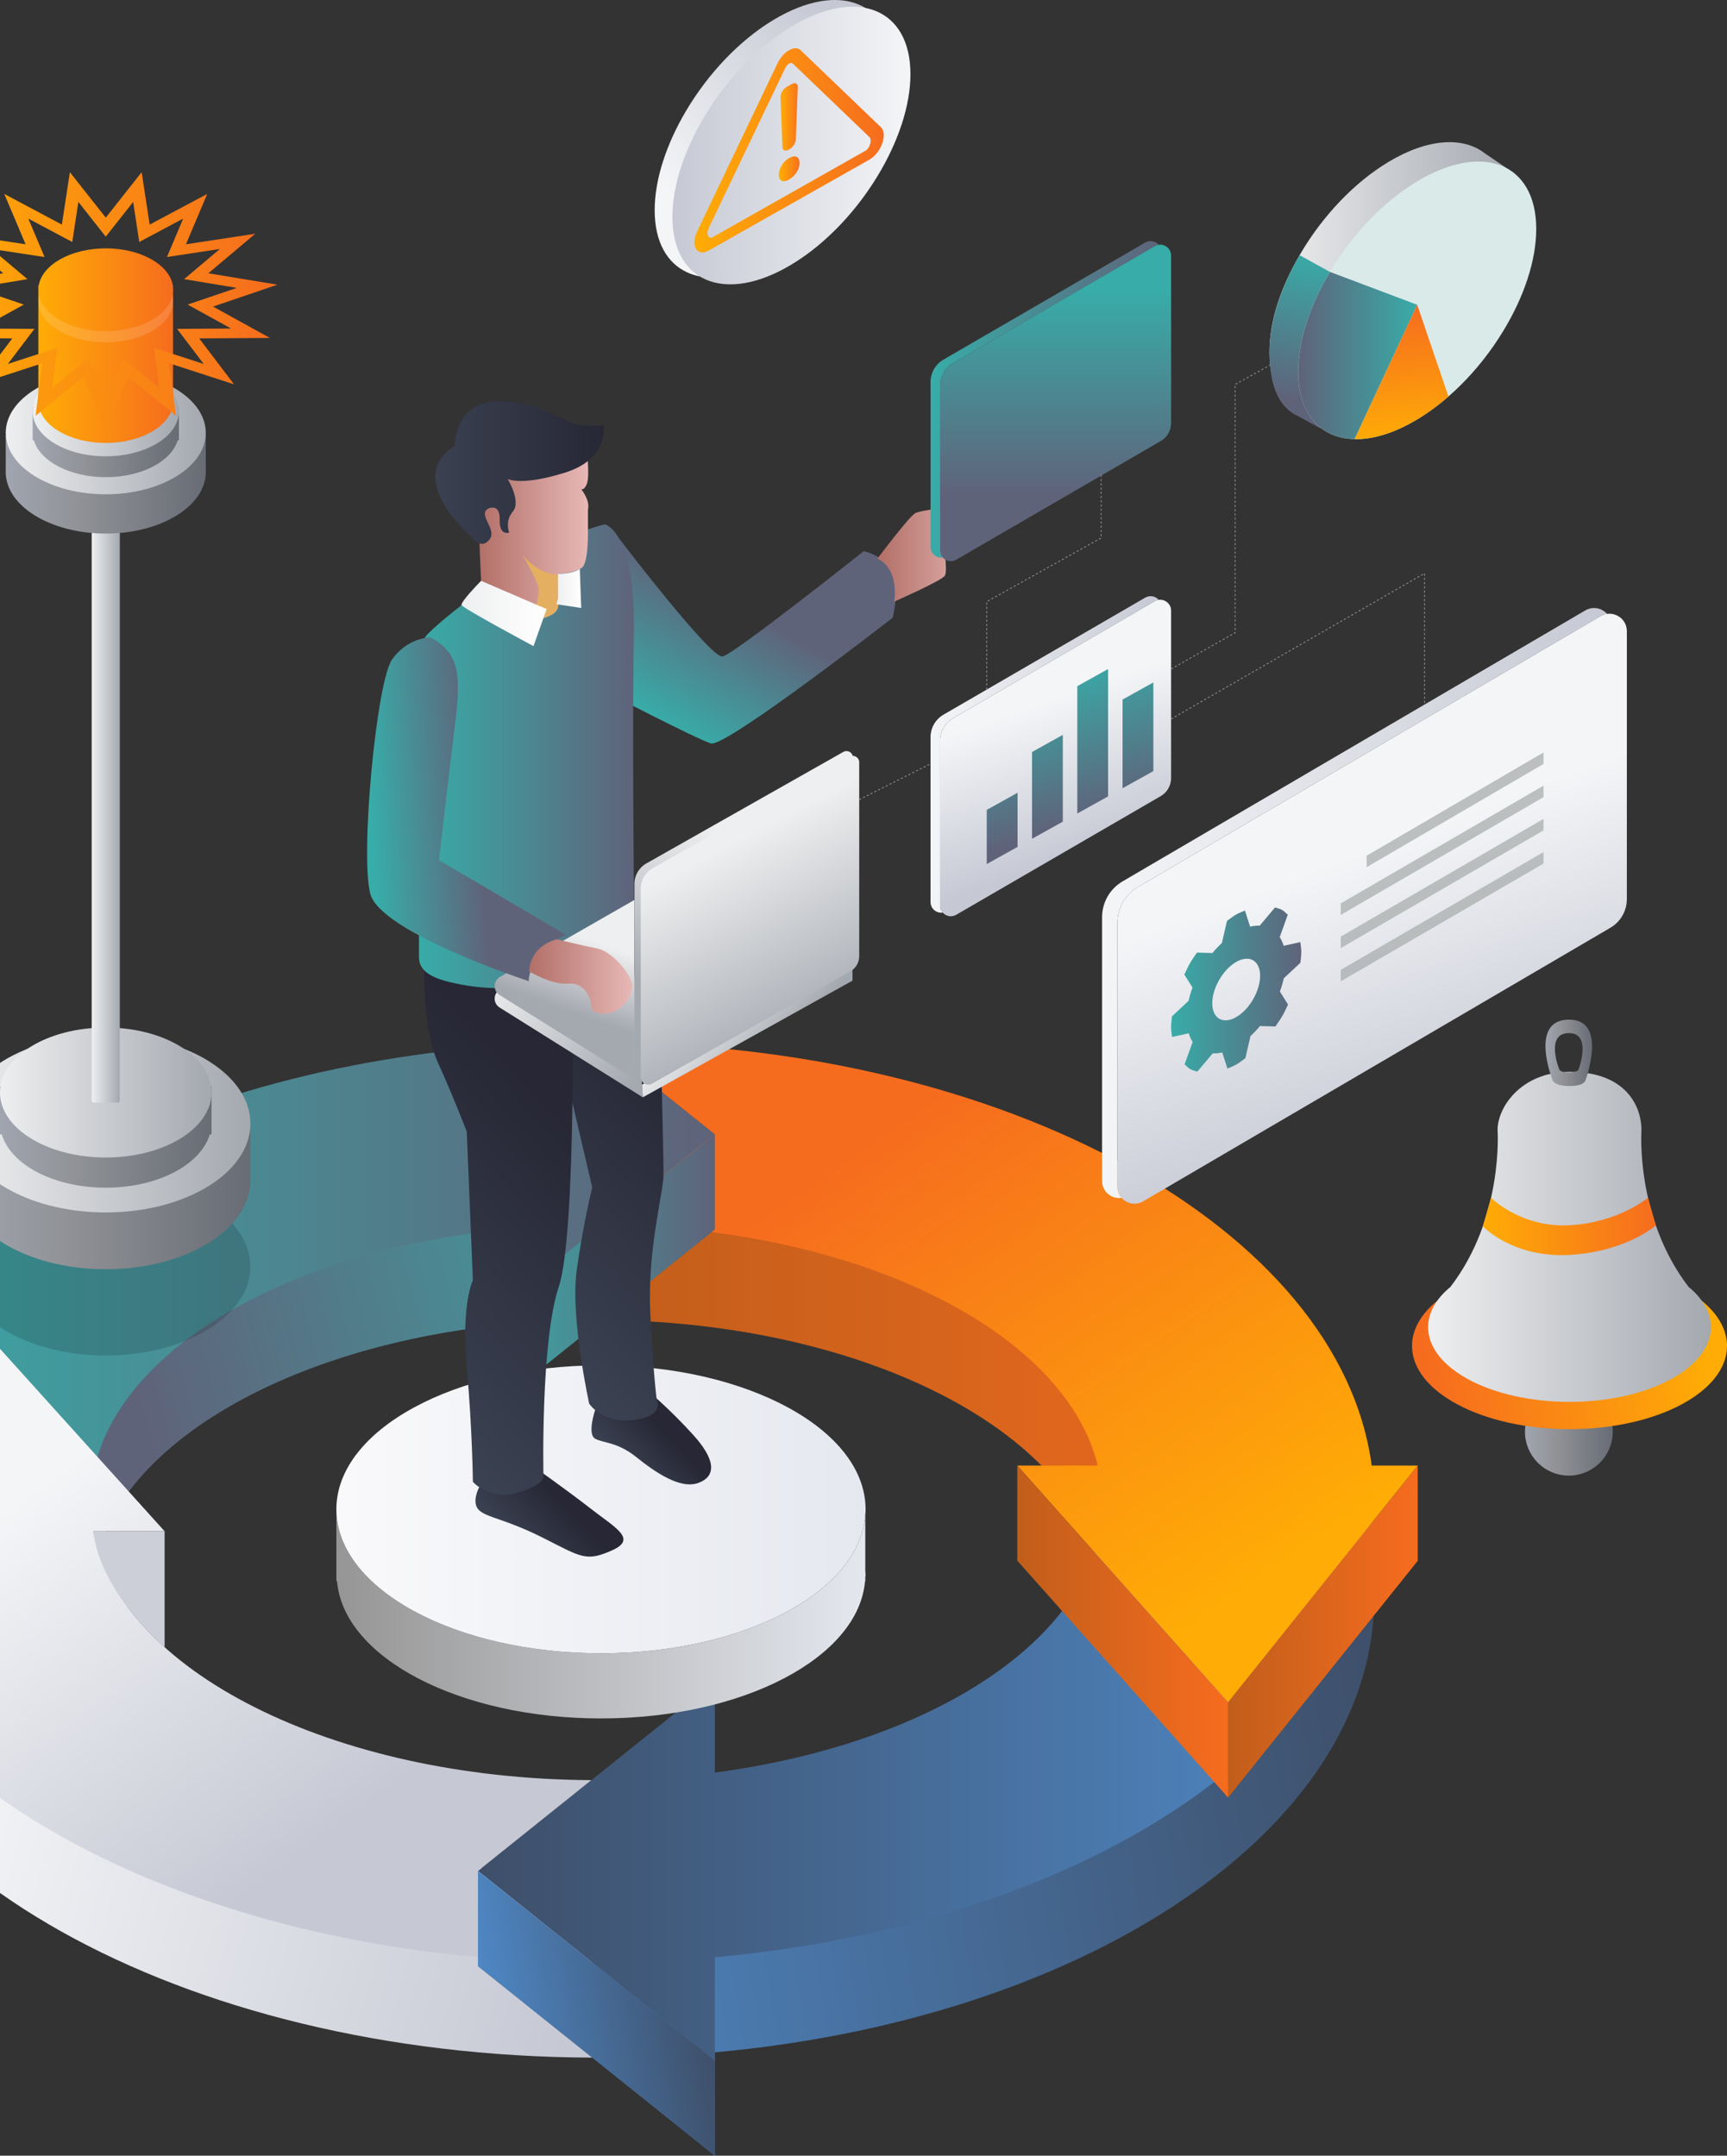 <?xml version="1.0" encoding="UTF-8"?>
<svg id="Layer_4" xmlns="http://www.w3.org/2000/svg" xmlns:xlink="http://www.w3.org/1999/xlink" viewBox="0 0 1628.76 2033.05">
  <rect x="0" y="0" width="1628.76" height="2033.05" fill="#333333" stroke="none"/>
  <defs>
    <style>
      .cls-1 {
        fill: url(#linear-gradient-61);
      }

      .cls-2 {
        fill: url(#linear-gradient-15);
      }

      .cls-3 {
        fill: url(#linear-gradient-13);
      }

      .cls-4 {
        fill: url(#linear-gradient-28);
      }

      .cls-5 {
        fill: url(#linear-gradient-65);
      }

      .cls-6 {
        opacity: .75;
      }

      .cls-7 {
        fill: url(#linear-gradient-53);
      }

      .cls-8 {
        fill: #aaadad;
      }

      .cls-9 {
        fill: url(#linear-gradient-42);
      }

      .cls-10 {
        fill: url(#linear-gradient-46);
      }

      .cls-11 {
        fill: url(#linear-gradient-60);
      }

      .cls-12 {
        fill: url(#linear-gradient-2);
      }

      .cls-13 {
        fill: url(#linear-gradient-64);
      }

      .cls-14 {
        fill: url(#linear-gradient-56);
      }

      .cls-15 {
        fill: url(#linear-gradient-43);
      }

      .cls-16 {
        fill: url(#linear-gradient-25);
      }

      .cls-17 {
        fill: url(#linear-gradient-10);
      }

      .cls-18 {
        fill: url(#linear-gradient-12);
      }

      .cls-19 {
        fill: url(#linear-gradient-40);
      }

      .cls-20 {
        fill: url(#linear-gradient-27);
      }

      .cls-21 {
        fill: url(#linear-gradient-37);
      }

      .cls-22 {
        fill: url(#linear-gradient-55);
      }

      .cls-23 {
        fill: url(#linear-gradient-39);
      }

      .cls-24 {
        fill: url(#linear-gradient-52);
      }

      .cls-25 {
        fill: #01050c;
        opacity: .15;
      }

      .cls-26 {
        fill: url(#linear-gradient-58);
      }

      .cls-27 {
        fill: url(#linear-gradient-47);
      }

      .cls-28 {
        fill: url(#linear-gradient-26);
      }

      .cls-29 {
        fill: url(#linear-gradient-4);
      }

      .cls-30 {
        fill: url(#linear-gradient-35);
      }

      .cls-31 {
        fill: url(#linear-gradient-30);
      }

      .cls-32 {
        fill: #fff;
        opacity: .14;
      }

      .cls-33 {
        fill: url(#linear-gradient-44);
      }

      .cls-34 {
        fill: url(#linear-gradient-49);
      }

      .cls-35 {
        fill: url(#linear-gradient-3);
      }

      .cls-36 {
        fill: url(#linear-gradient-34);
      }

      .cls-37 {
        fill: url(#linear-gradient-5);
      }

      .cls-38 {
        fill: url(#linear-gradient-38);
      }

      .cls-39 {
        fill: url(#linear-gradient-22);
      }

      .cls-40 {
        fill: url(#linear-gradient-24);
      }

      .cls-41 {
        fill: url(#linear-gradient-54);
      }

      .cls-42 {
        fill: url(#linear-gradient-33);
      }

      .cls-43 {
        fill: url(#linear-gradient-51);
      }

      .cls-44 {
        fill: url(#linear-gradient-8);
      }

      .cls-45 {
        fill: url(#linear-gradient-66);
      }

      .cls-46 {
        fill: #e5af61;
      }

      .cls-47 {
        fill: url(#linear-gradient-57);
      }

      .cls-48 {
        fill: url(#linear-gradient-14);
      }

      .cls-49 {
        fill: url(#linear-gradient-62);
      }

      .cls-50 {
        fill: url(#linear-gradient-29);
      }

      .cls-51 {
        fill: url(#linear-gradient-20);
      }

      .cls-52 {
        fill: url(#linear-gradient-67);
      }

      .cls-53 {
        fill: url(#linear-gradient-17);
      }

      .cls-54 {
        fill: url(#linear-gradient-50);
      }

      .cls-55 {
        fill: url(#linear-gradient-7);
      }

      .cls-56 {
        fill: url(#linear-gradient-9);
      }

      .cls-57 {
        fill: url(#linear-gradient-59);
      }

      .cls-58 {
        fill: url(#linear-gradient-11);
      }

      .cls-59 {
        fill: url(#linear-gradient-19);
      }

      .cls-60 {
        fill: #daeae9;
      }

      .cls-61 {
        fill: url(#linear-gradient-6);
      }

      .cls-62 {
        fill: #ccced8;
      }

      .cls-63 {
        fill: url(#linear-gradient-36);
      }

      .cls-64 {
        fill: url(#linear-gradient-21);
      }

      .cls-65 {
        fill: url(#linear-gradient-45);
      }

      .cls-66 {
        fill: url(#linear-gradient-48);
      }

      .cls-67 {
        fill: none;
        stroke: #97979b;
        stroke-dasharray: 2 2;
        stroke-miterlimit: 10;
        stroke-width: .75px;
      }

      .cls-68 {
        fill: url(#linear-gradient-32);
      }

      .cls-69 {
        fill: url(#linear-gradient-41);
      }

      .cls-70 {
        fill: url(#linear-gradient-16);
      }

      .cls-71 {
        fill: url(#linear-gradient);
      }

      .cls-72 {
        fill: url(#linear-gradient-23);
      }

      .cls-73 {
        fill: url(#linear-gradient-31);
      }

      .cls-74 {
        fill: url(#linear-gradient-63);
      }

      .cls-75 {
        fill: url(#linear-gradient-18);
      }
    </style>
    <linearGradient id="linear-gradient" x1="585.24" y1="1743.02" x2="-17.21" y2="1570.89" gradientUnits="userSpaceOnUse">
      <stop offset="0" stop-color="#c6c9d4"/>
      <stop offset="1" stop-color="#f4f5f7"/>
    </linearGradient>
    <linearGradient id="linear-gradient-2" x1="1330.15" y1="1707.68" x2="410.67" y2="1861.87" gradientUnits="userSpaceOnUse">
      <stop offset="0" stop-color="#3e4f69"/>
      <stop offset="1" stop-color="#4f8ac9"/>
    </linearGradient>
    <linearGradient id="linear-gradient-3" x1="718.43" y1="1112.15" x2="115.91" y2="1269.68" gradientUnits="userSpaceOnUse">
      <stop offset="0" stop-color="#38aca8"/>
      <stop offset="1" stop-color="#5f637a"/>
    </linearGradient>
    <linearGradient id="linear-gradient-4" x1="565.98" y1="1384.07" x2="1337.07" y2="1384.07" gradientUnits="userSpaceOnUse">
      <stop offset="0" stop-color="#c15e1b"/>
      <stop offset="1" stop-color="#f66c1e"/>
    </linearGradient>
    <linearGradient id="linear-gradient-5" x1="450.79" y1="1688.76" x2="1295.47" y2="1688.76" xlink:href="#linear-gradient-2"/>
    <linearGradient id="linear-gradient-6" x1="-167.11" y1="1139.84" x2="674.19" y2="1139.84" xlink:href="#linear-gradient-3"/>
    <linearGradient id="linear-gradient-7" x1="1132.39" y1="1529.78" x2="819.84" y2="1076.58" gradientUnits="userSpaceOnUse">
      <stop offset="0" stop-color="#ffac06"/>
      <stop offset="1" stop-color="#f66c1e"/>
    </linearGradient>
    <linearGradient id="linear-gradient-8" x1="296.73" y1="1738.16" x2="44.46" y2="1396.58" xlink:href="#linear-gradient"/>
    <linearGradient id="linear-gradient-9" x1="450.79" y1="1204.14" x2="674.19" y2="1204.14" xlink:href="#linear-gradient-3"/>
    <linearGradient id="linear-gradient-10" x1="959.43" y1="1538.72" x2="1158.15" y2="1538.72" xlink:href="#linear-gradient-4"/>
    <linearGradient id="linear-gradient-11" x1="1158.15" y1="1538.72" y2="1538.72" xlink:href="#linear-gradient-4"/>
    <linearGradient id="linear-gradient-12" x1="664.73" y1="1881.63" x2="451.79" y2="1917.34" xlink:href="#linear-gradient-2"/>
    <linearGradient id="linear-gradient-13" x1="1027.99" y1="1449.13" x2="1317.14" y2="1449.13" gradientTransform="translate(-1457.18 -979.31) scale(1.73)" gradientUnits="userSpaceOnUse">
      <stop offset="0" stop-color="#969696"/>
      <stop offset="1" stop-color="#e5e8ef"/>
    </linearGradient>
    <linearGradient id="linear-gradient-14" x1="1027.99" y1="1392.01" x2="1317.14" y2="1392.01" gradientTransform="translate(-1457.18 -979.31) scale(1.73)" gradientUnits="userSpaceOnUse">
      <stop offset="0" stop-color="#f9f9fb"/>
      <stop offset="1" stop-color="#e5e8ef"/>
    </linearGradient>
    <linearGradient id="linear-gradient-15" x1="589.31" y1="1384.95" x2="626.8" y2="1349.73" gradientUnits="userSpaceOnUse">
      <stop offset="0" stop-color="#3a4151"/>
      <stop offset="1" stop-color="#272735"/>
    </linearGradient>
    <linearGradient id="linear-gradient-16" x1="487.13" y1="1459.46" x2="531.34" y2="1417.93" xlink:href="#linear-gradient-15"/>
    <linearGradient id="linear-gradient-17" x1="467.29" y1="1219.09" x2="666.18" y2="1032.25" xlink:href="#linear-gradient-15"/>
    <linearGradient id="linear-gradient-18" x1="335.4" y1="1268.03" x2="548.1" y2="1068.22" xlink:href="#linear-gradient-15"/>
    <linearGradient id="linear-gradient-19" x1="630.32" y1="685.39" x2="697.57" y2="570.79" xlink:href="#linear-gradient-3"/>
    <linearGradient id="linear-gradient-20" x1="395.14" y1="713.21" x2="597.91" y2="713.21" xlink:href="#linear-gradient-3"/>
    <linearGradient id="linear-gradient-21" x1="451.41" y1="506.53" x2="554.86" y2="506.53" gradientUnits="userSpaceOnUse">
      <stop offset="0" stop-color="#b26f67"/>
      <stop offset="1" stop-color="#e7b8b6"/>
    </linearGradient>
    <linearGradient id="linear-gradient-22" x1="410.5" y1="445.62" x2="569.42" y2="445.62" xlink:href="#linear-gradient-15"/>
    <linearGradient id="linear-gradient-23" x1="435.31" y1="578.6" x2="515.53" y2="578.6" gradientUnits="userSpaceOnUse">
      <stop offset="0" stop-color="#eeeff0"/>
      <stop offset="1" stop-color="#fff"/>
    </linearGradient>
    <linearGradient id="linear-gradient-24" x1="524.83" y1="555.02" x2="548.16" y2="555.02" xlink:href="#linear-gradient-23"/>
    <linearGradient id="linear-gradient-25" x1="827.51" y1="521.4" x2="927.72" y2="521.4" xlink:href="#linear-gradient-21"/>
    <linearGradient id="linear-gradient-26" x1="499.22" y1="877.39" x2="627.21" y2="989.66" gradientUnits="userSpaceOnUse">
      <stop offset="0" stop-color="#eeeff0"/>
      <stop offset="1" stop-color="#a4a8af"/>
    </linearGradient>
    <linearGradient id="linear-gradient-27" x1="562.43" y1="888.27" x2="538.8" y2="955.07" xlink:href="#linear-gradient-26"/>
    <linearGradient id="linear-gradient-28" x1="668.47" y1="939.44" x2="732.53" y2="995.64" xlink:href="#linear-gradient-26"/>
    <linearGradient id="linear-gradient-29" x1="724.65" y1="799.15" x2="671.66" y2="948.93" xlink:href="#linear-gradient-26"/>
    <linearGradient id="linear-gradient-30" x1="673.57" y1="803.42" x2="766.93" y2="980.81" xlink:href="#linear-gradient-26"/>
    <linearGradient id="linear-gradient-31" x1="350.78" y1="769.95" x2="451.17" y2="763.32" xlink:href="#linear-gradient-3"/>
    <linearGradient id="linear-gradient-32" x1="498.94" y1="920.96" x2="596.31" y2="920.96" xlink:href="#linear-gradient-21"/>
    <linearGradient id="linear-gradient-33" x1="2967.57" y1="711.53" x2="3182.76" y2="711.53" gradientTransform="translate(4060.38) rotate(-180) scale(1 -1)" xlink:href="#linear-gradient"/>
    <linearGradient id="linear-gradient-34" x1="3033.47" y1="802.27" x2="3082.83" y2="664.77" gradientTransform="translate(4060.38) rotate(-180) scale(1 -1)" xlink:href="#linear-gradient"/>
    <linearGradient id="linear-gradient-35" x1="877.62" y1="376.66" x2="1092.81" y2="376.66" xlink:href="#linear-gradient-3"/>
    <linearGradient id="linear-gradient-36" x1="995.57" y1="273.91" x2="995.57" y2="467.29" xlink:href="#linear-gradient-3"/>
    <linearGradient id="linear-gradient-37" x1="905.16" y1="662.53" x2="950.36" y2="796.76" xlink:href="#linear-gradient-3"/>
    <linearGradient id="linear-gradient-38" x1="955.37" y1="645.63" x2="1000.57" y2="779.85" xlink:href="#linear-gradient-3"/>
    <linearGradient id="linear-gradient-39" x1="1006.7" y1="628.34" x2="1051.9" y2="762.56" xlink:href="#linear-gradient-3"/>
    <linearGradient id="linear-gradient-40" x1="1046.74" y1="614.86" x2="1091.94" y2="749.08" xlink:href="#linear-gradient-3"/>
    <linearGradient id="linear-gradient-41" x1="2487.2" y1="851.69" x2="2963.45" y2="851.69" gradientTransform="translate(4002.84) rotate(-180) scale(1 -1)" xlink:href="#linear-gradient"/>
    <linearGradient id="linear-gradient-42" x1="2633.25" y1="1056.92" x2="2727.7" y2="807.07" gradientTransform="translate(4002.84) rotate(-180) scale(1 -1)" xlink:href="#linear-gradient"/>
    <linearGradient id="linear-gradient-43" x1="1197.26" y1="264.96" x2="1428.38" y2="264.96" xlink:href="#linear-gradient-26"/>
    <linearGradient id="linear-gradient-44" x1="1255.68" y1="242.71" x2="1225.05" y2="377.69" xlink:href="#linear-gradient-3"/>
    <linearGradient id="linear-gradient-45" x1="2818.29" y1="335.28" x2="2930.57" y2="335.28" gradientTransform="translate(4154.91) rotate(-180) scale(1 -1)" xlink:href="#linear-gradient-3"/>
    <linearGradient id="linear-gradient-46" x1="2831.54" y1="416.43" x2="2840.23" y2="290.47" gradientTransform="translate(4154.91) rotate(-180) scale(1 -1)" xlink:href="#linear-gradient-7"/>
    <linearGradient id="linear-gradient-47" x1="-36.68" y1="1113.22" x2="236.18" y2="1113.22" gradientUnits="userSpaceOnUse">
      <stop offset="0" stop-color="#a1a5b0"/>
      <stop offset=".36" stop-color="#909296"/>
      <stop offset="1" stop-color="#686c75"/>
    </linearGradient>
    <linearGradient id="linear-gradient-48" x1="-36.68" y1="1059.64" x2="236.18" y2="1059.64" xlink:href="#linear-gradient-26"/>
    <linearGradient id="linear-gradient-49" x1="0" y1="1067.09" x2="199.5" y2="1067.09" xlink:href="#linear-gradient-47"/>
    <linearGradient id="linear-gradient-50" x1="0" y1="1030.36" x2="199.5" y2="1030.36" xlink:href="#linear-gradient-26"/>
    <linearGradient id="linear-gradient-51" x1="86.48" y1="767.33" x2="113.02" y2="767.33" xlink:href="#linear-gradient-26"/>
    <linearGradient id="linear-gradient-52" x1="5.42" y1="445.25" x2="194.08" y2="445.25" xlink:href="#linear-gradient-47"/>
    <linearGradient id="linear-gradient-53" x1="5.42" y1="408.2" x2="194.08" y2="408.2" xlink:href="#linear-gradient-26"/>
    <linearGradient id="linear-gradient-54" x1="30.78" y1="413.36" x2="168.72" y2="413.36" xlink:href="#linear-gradient-47"/>
    <linearGradient id="linear-gradient-55" x1="30.78" y1="387.96" x2="168.72" y2="387.96" xlink:href="#linear-gradient-26"/>
    <linearGradient id="linear-gradient-56" x1="36.17" y1="325.98" x2="163.33" y2="325.98" xlink:href="#linear-gradient-7"/>
    <linearGradient id="linear-gradient-57" x1="-62.15" y1="282.51" x2="261.65" y2="282.51" xlink:href="#linear-gradient-7"/>
    <linearGradient id="linear-gradient-58" x1="1438.15" y1="1350.13" x2="1520.91" y2="1350.13" gradientTransform="translate(2342.98 -457.17) rotate(73.15)" xlink:href="#linear-gradient-47"/>
    <linearGradient id="linear-gradient-59" x1="1604.4" y1="1251.06" x2="1344.91" y2="1289.33" xlink:href="#linear-gradient-7"/>
    <linearGradient id="linear-gradient-60" x1="1346.88" y1="1166.49" x2="1613.57" y2="1166.49" xlink:href="#linear-gradient-26"/>
    <linearGradient id="linear-gradient-61" x1="1398.48" y1="1156.66" x2="1561.67" y2="1156.66" xlink:href="#linear-gradient-7"/>
    <linearGradient id="linear-gradient-62" x1="1457.56" y1="992.94" x2="1501.5" y2="992.94" xlink:href="#linear-gradient-47"/>
    <linearGradient id="linear-gradient-63" x1="810.2" y1="35.17" x2="662.95" y2="210.27" xlink:href="#linear-gradient"/>
    <linearGradient id="linear-gradient-64" x1="634.14" y1="137.26" x2="858.66" y2="137.26" xlink:href="#linear-gradient"/>
    <linearGradient id="linear-gradient-65" x1="654.91" y1="-631.31" x2="833.51" y2="-631.31" gradientTransform="translate(0 1172.74) rotate(-29.5) scale(1.15 .87) skewX(-23.2)" xlink:href="#linear-gradient-7"/>
    <linearGradient id="linear-gradient-66" x1="734.52" y1="-626.71" x2="754.06" y2="-626.71" gradientTransform="translate(0 1172.74) rotate(-29.5) scale(1.15 .87) skewX(-23.2)" xlink:href="#linear-gradient-7"/>
    <linearGradient id="linear-gradient-67" x1="1104.48" y1="933.24" x2="1227.26" y2="933.24" xlink:href="#linear-gradient-3"/>
  </defs>
  <g>
    <path class="cls-71" d="M558.62,1940.54c-388.02-1.14-704.75-180.44-728.3-406.72h-55.49l58.06-72.5,120.8-150.89,134.54,167.95,44.37,55.44h-44.65c24.59,131.05,225.14,233.43,469.74,234.73l-106.9,85.64,107.83,86.35Z"/>
    <path class="cls-12" d="M1295.47,1523.84c-13.74,209.44-278.45,380.77-621.29,411.74v97.47l-115.51-92.51h-.05l-107.83-86.35,106.9-85.64h.05l116.44-93.27v86.08c189.38-24.91,334.82-111.92,361.04-219.58l122.93,153.45,137.32-171.39Z"/>
    <path class="cls-35" d="M674.19,1159.53l-106.57,85.37-116.82,93.54v-86.35c-193.36,25.46-340.87,115.51-362.57,226.28l-134.54-167.95-120.8,150.89c34.51-196.41,290.61-353.9,617.91-383.45v-97.2l115.19,92.24,108.21,86.62Z"/>
    <path class="cls-29" d="M1337.07,1471.89l-41.59,51.9v.05l-137.32,171.39-122.93-153.45-55.99-69.89h56.04c-30.8-127.23-228.08-225.63-467.67-226.99l106.57-85.37-108.21-86.62c383.72,1.04,697.77,176.3,727.69,398.98h43.39Z"/>
  </g>
  <g>
    <path class="cls-37" d="M1295.47,1434.16c-13.74,209.44-278.45,380.77-621.29,411.74v97.47l-115.51-92.51h-.05l-107.83-86.35,106.9-85.64h.05l116.44-93.27v86.08c189.38-24.91,334.82-111.92,361.04-219.58l122.93,153.45,137.32-171.39Z"/>
    <path class="cls-61" d="M674.19,1069.85l-106.57,85.37-116.82,93.54v-86.35c-193.36,25.46-340.87,115.51-362.57,226.28l-134.54-167.95-120.8,150.89c34.51-196.41,290.61-353.9,617.91-383.45v-97.2l115.19,92.24,108.21,86.62Z"/>
    <path class="cls-55" d="M1337.07,1382.21l-41.59,51.9v.05l-137.32,171.39-198.72-223.34h75.85c-30.8-127.23-228.08-225.63-467.67-226.99l106.57-85.37-108.21-86.62c383.72,1.04,697.77,176.3,727.69,398.98h43.39Z"/>
    <path class="cls-44" d="M558.62,1850.86c-388.02-1.14-704.75-180.44-728.3-406.72h-55.49l58.06-72.5,120.8-150.89,201.56,223.39h-67.3c24.59,131.05,225.14,233.43,469.74,234.73l-106.9,85.64,107.83,86.35Z"/>
  </g>
  <polygon class="cls-56" points="450.79 1248.76 450.79 1338.44 674.19 1159.53 674.19 1069.85 450.79 1248.76"/>
  <polygon class="cls-17" points="959.43 1471.89 959.43 1382.21 1158.15 1605.55 1158.15 1695.23 959.43 1471.89"/>
  <polygon class="cls-58" points="1337.07 1382.21 1337.07 1471.89 1158.15 1695.23 1158.15 1605.55 1337.07 1382.21"/>
  <polygon class="cls-18" points="450.79 1764.51 450.79 1854.19 674.19 2033.05 674.19 1943.37 450.79 1764.51"/>
  <path class="cls-62" d="M87.95,1444.14h67.3v109.34s-60.43-50.69-67.3-109.34Z"/>
  <g>
    <path class="cls-3" d="M816.33,1484.89c0,1.09-.26,2.07-.26,3.04v3.28h-.26c-6.05,72.02-115.05,129.46-249.04,129.46-133.86,0-242.85-57.44-248.91-129.46h-.64v-67.77c0,74.93,111.83,135.77,249.55,135.78,135.02,0,244.78-58.29,249.29-131.03v53.8c0,.97.26,1.94.26,2.91Z"/>
    <path class="cls-48" d="M816.33,1423.44c0,1.58,0,3.16-.26,4.74-4.51,72.74-114.28,131.04-249.29,131.03-137.72,0-249.55-60.84-249.55-135.78,0-74.93,111.83-135.77,249.55-135.77,137.85,0,249.55,60.84,249.55,135.77Z"/>
  </g>
  <g>
    <path class="cls-2" d="M561.29,1329.78s-7.77,22.77,0,27.07c7.77,4.31,20.69,2.87,38.64,17.23,17.95,14.36,41.64,30.87,58.87,24.41,17.23-6.46,15.8-22.26-5.03-45.23-20.82-22.98-39.53-38.77-39.53-38.77l-52.96,15.29Z"/>
    <path class="cls-70" d="M451.95,1402.56s-7.95,14.64,0,21.85c7.95,7.21,24.94,8.11,60.6,26.13,35.66,18.02,40.16,22.53,64.49,11.71,24.33-10.81,3.69-21.03-19.74-39.29-23.43-18.25-52.88-38.94-52.88-38.94l-52.47,18.54Z"/>
    <path class="cls-53" d="M619.8,848.7s6.22,243.46,5.98,259.74c-.24,16.27-15.26,70.74-12.53,128.71,2.72,57.96,6.11,82.85,6.11,82.85,0,0,8.36,15.32-21.44,19.15-29.8,3.83-42.25-15.32-42.25-15.32,0,0-17.87-81.37-11.81-125.4,6.06-44.04,14.68-78.5,14.68-78.5l-45.99-197.11s60.04-15.11,107.25-74.11Z"/>
    <path class="cls-75" d="M399.97,914.11s-1.3,56.48,13.05,88.07c14.36,31.59,27.2,65.1,27.2,65.1l5.76,140.31s-11.11,21.47-5.76,81.78c5.35,60.31,5.76,108.17,5.76,108.17,0,0,14.91,17.23,40.75,10.53,25.85-6.7,25.81-15.32,25.81-15.32,0,0-2.83-127.32,14.4-179.01,17.23-51.69,12.8-297.92,12.8-297.92,0,0-78.15,34.66-139.77-1.71Z"/>
    <g>
      <path class="cls-59" d="M583.55,507.38s86.88,114.16,97.97,111.74c11.09-2.41,133.03-99.26,133.03-99.26,0,0,20.47,3.83,27.29,20.92,6.82,17.09,0,41.84,0,41.84,0,0-157.76,122.78-171.41,118.52-13.64-4.26-102.33-50.23-102.33-50.23l15.45-143.52Z"/>
      <path class="cls-51" d="M570.77,494.45c12.72,5.56,28.61,31.28,27.02,105.06-1.59,73.78.11,249.44.11,249.44,0,0-.91,40.54-64.49,69.95-40.88,18.91-84.06,13.5-109.68,7.23-13.61-3.33-28.51-9.05-28.58-23.06-.33-71.34,4.19-295.34,5.52-301.32,1.59-7.15,80.28-68.52,115.25-85.93,34.97-17.4,54.84-21.38,54.84-21.38Z"/>
      <path class="cls-64" d="M553.64,425.88s2.5,22.97,0,29.95-5.49,5.57-5.49,5.57c0,0,7.71,9.41,6.6,17.4-1.11,7.99,2.39,51.85-6.6,57.13-8.99,5.28-21.97,5.28-21.97,5.28v25.46s7.22,13.48-28.34,20.47c-35.56,6.99-43.55-28.46-43.55-28.46,0,0-6.49-114.33,0-125.81,6.49-11.48,99.35-6.99,99.35-6.99Z"/>
      <path class="cls-39" d="M461.28,479.3c-12.48,5.49,8.8,19.9,0,29.95s-15.98-2.5-28.46-14.98c-12.48-12.48-24.82-33.95-21.89-49.92,2.92-15.98,17.9-23.46,17.9-23.46,0,0-.5-40.44,38.94-42.44,39.44-2,67.4,22.47,81.38,22.97,13.98.5,19.97-.5,19.97-.5,0,0,5.99,31.5-35.95,44.71-41.94,13.21-54.42,6.07-54.42,6.07,0,0,12.98,21.11,4.99,30.6s-3.49,19.97-3.49,19.97c0,0-9.49,3.49-8.99-11.98.5-15.48-9.98-10.98-9.98-10.98Z"/>
      <path class="cls-46" d="M493.01,523.65s8.63,10.7,19.68,15.19c11.05,4.49,13.49,2.37,13.49,2.37v29.74s1.89,7.02-11.4,11.21c-13.28,4.19-15.85,2.94-15.85,2.94,0,0,13.75-21.41,7.54-35.56-6.21-14.16-13.47-25.89-13.47-25.89Z"/>
      <path class="cls-72" d="M453.73,547.8l61.81,26.63-12.4,34.96s-66.58-35.68-67.78-38.73,18.37-22.87,18.37-22.87Z"/>
      <path class="cls-40" d="M526.18,541.21l.09,23.17-1.45,5.5,23.33,3.52-1.33-36.77s-6.53,4.73-20.65,4.58Z"/>
      <path class="cls-16" d="M827.51,526.84s28.99-38.55,35.33-42.67c6.34-4.12,61.35-8.76,61.35-8.76,0,0,9.74,10.83-3.12,12.37-12.86,1.55-34.73,6.31-34.73,6.31,0,0,9.18,44.06,4.44,49.29-4.74,5.23-47.51,24.03-47.51,24.03,0,0,5.62-30.38-15.76-40.57Z"/>
      <g>
        <path class="cls-28" d="M606.25,1034.9l-135.03-84.66c-6.41-4-6.21-13.39.36-17.12l122.95-69.72,11.72,171.5Z"/>
        <path class="cls-20" d="M598.35,1017.79l-127.13-79.32c-6.41-4-6.21-13.39.36-17.12l126.77-72.64v169.08Z"/>
        <polygon class="cls-4" points="606.25 1034.9 804.01 924.85 804.01 908.31 605.44 1022.99 606.25 1034.9"/>
        <path class="cls-50" d="M608.93,1017.54l187.11-105.94c5.16-2.92,8.36-8.4,8.36-14.34v-182.85c0-4.64-5-7.56-9.04-5.27l-185.79,105.19c-6.93,3.92-11.21,11.27-11.21,19.24v177.8c0,5.43,5.85,8.84,10.57,6.16Z"/>
        <path class="cls-31" d="M614.87,1022.06l187.11-105.94c5.16-2.92,8.36-8.4,8.36-14.34v-182.85c0-4.64-5-7.56-9.04-5.27l-185.79,105.19c-6.93,3.92-11.21,11.27-11.21,19.24v177.8c0,5.43,5.85,8.84,10.57,6.17Z"/>
      </g>
      <path class="cls-73" d="M405.95,601.08c28.75,15.48,28.75,37.59,22.85,84.77-5.9,47.17-14.74,125.37-14.74,125.37l120.15,70.7s-18.67,5.78-28.01,22.11c-9.34,16.33-7.26,21.38-7.26,21.38,0,0-140.16-45.7-149.75-82.56-9.58-36.86,5.9-200.23,20.64-221,14.74-20.77,36.12-20.77,36.12-20.77Z"/>
      <path class="cls-68" d="M498.94,915.99s20.87,13.05,37.07,11.7,21.6,14.85,21.6,21.15,9.9,9.45,20.7,5.4,21.15-18.07,17.1-28.83c-4.05-10.77-18.9-28.32-32.85-31.02-13.95-2.7-37.14-8.52-37.14-8.52,0,0-24.41,4.47-26.48,30.12Z"/>
    </g>
  </g>
  <g>
    <path class="cls-42" d="M877.62,695.16v155.58c0,6.4,5.75,10.81,11.52,9.95-1.51-1.74-2.47-4.01-2.47-6.6v-155.58c0-8.72,4.64-16.76,12.15-21.12l190.22-110.36c1.23-.71,2.49-1.13,3.78-1.31-3.05-3.43-8.32-4.66-12.83-2.04l-190.22,110.36c-7.51,4.39-12.15,12.42-12.15,21.12Z"/>
    <path class="cls-36" d="M898.81,677.39l190.22-110.36c1.23-.71,2.49-1.13,3.78-1.31,5.87-.81,11.67,3.68,11.67,10.21v157.9c0,7.01-3.7,13.48-9.75,16.99l-192.96,111.95c-4.44,2.6-9.63,1.34-12.63-2.07-1.51-1.74-2.47-4.01-2.47-6.6v-155.58c0-8.72,4.64-16.76,12.15-21.12Z"/>
  </g>
  <g>
    <path class="cls-30" d="M877.62,360.29v155.58c0,6.4,5.75,10.81,11.52,9.95-1.51-1.74-2.47-4.01-2.47-6.6v-155.58c0-8.72,4.64-16.76,12.15-21.12l190.22-110.36c1.23-.71,2.49-1.13,3.78-1.31-3.05-3.43-8.32-4.66-12.83-2.04l-190.22,110.36c-7.51,4.39-12.15,12.42-12.15,21.12Z"/>
    <path class="cls-63" d="M898.81,342.52l190.22-110.36c1.23-.71,2.49-1.13,3.78-1.31,5.87-.81,11.67,3.68,11.67,10.21v157.9c0,7.01-3.7,13.48-9.75,16.99l-192.96,111.95c-4.44,2.6-9.63,1.34-12.63-2.07-1.51-1.74-2.47-4.01-2.47-6.6v-155.58c0-8.72,4.64-16.76,12.15-21.12Z"/>
  </g>
  <g>
    <polygon class="cls-21" points="959.67 798.73 930.62 814.89 930.62 763.82 959.67 747.66 959.67 798.73"/>
    <polygon class="cls-38" points="1002.36 774.9 973.32 791.06 973.32 709.2 1002.36 693.04 1002.36 774.9"/>
    <polygon class="cls-23" points="1045.05 751.08 1016.01 767.24 1016.01 647.12 1045.05 630.96 1045.05 751.08"/>
    <polygon class="cls-19" points="1087.75 727.25 1058.7 743.41 1058.7 659.76 1087.75 643.6 1087.75 727.25"/>
  </g>
  <g>
    <g>
      <path class="cls-69" d="M1039.39,864.96v248.87c0,10.24,9.19,17.29,18.42,15.92-2.42-2.78-3.95-6.41-3.95-10.56v-248.87c0-13.95,7.42-26.81,19.43-33.78l436.3-255.48c1.98-1.13,3.99-1.81,6.05-2.1-4.88-5.48-13.3-7.46-20.52-3.27l-436.3,255.48c-12.01,7.01-19.43,19.87-19.43,33.78Z"/>
      <path class="cls-9" d="M1073.3,836.54l436.3-255.48c1.98-1.13,3.99-1.81,6.05-2.1,9.39-1.29,18.66,5.89,18.66,16.33v252.57c0,11.21-5.93,21.57-15.6,27.17l-440.69,258.02c-7.1,4.15-15.4,2.14-20.2-3.31-2.42-2.78-3.95-6.41-3.95-10.56v-248.87c0-13.95,7.42-26.81,19.43-33.78Z"/>
    </g>
    <g class="cls-6">
      <polygon class="cls-8" points="1455.71 709.64 1455.71 720.5 1288.9 817.88 1288.9 807.03 1455.71 709.64"/>
      <polygon class="cls-8" points="1455.71 740.96 1455.71 751.82 1264.49 862.87 1264.49 852.01 1455.71 740.96"/>
      <polygon class="cls-8" points="1455.71 772.28 1455.71 783.14 1264.49 894.19 1264.49 883.33 1455.71 772.28"/>
      <polygon class="cls-8" points="1455.71 803.6 1455.71 814.46 1264.49 925.51 1264.49 914.65 1455.71 803.6"/>
    </g>
  </g>
  <line class="cls-67" x1="810.34" y1="754.13" x2="877.62" y2="720.36"/>
  <polyline class="cls-67" points="930.62 650.33 930.62 567.4 1038.51 507.38 1038.51 445.62"/>
  <polyline class="cls-67" points="1104.47 678.11 1343.53 540.69 1343.53 663.65"/>
  <polyline class="cls-67" points="1104.47 630.96 1164.86 596.72 1164.86 362.57 1264.49 307.6"/>
  <g>
    <path class="cls-15" d="M1225.67,240.64c.49-.83.99-1.7,1.48-2.53,20.5-34.43,49.81-65.89,82.38-85.41,37.37-22.4,70.47-23.95,90.87-8.08l27.98,19.02-13.33-.29c4.35,9.36,6.73,20.84,6.73,34.31,0,29.98-11.73,64.23-30.91,95.85-3.06,5.06-6.3,10.07-9.73,14.94-12.13,17.38-26.46,33.53-42.15,47.18-7.04,6.14-14.33,11.76-21.86,16.77-1.7,1.11-3.37,2.19-5.06,3.27-.83.52-1.7,1.05-2.53,1.54-.86.49-1.73,1.02-2.56,1.51-1.7.96-3.37,1.88-5.06,2.81-16.43,8.74-31.87,13.4-45.61,14.17-1.98.12-3.92.15-5.8.12-4.39-.09-8.58-.59-12.57-1.51-3.43-.77-6.67-1.88-9.76-3.27-19.14-8.61-30.91-28.81-30.91-58.76s10.72-61.2,28.41-91.65Z"/>
    <path class="cls-33" d="M1197.26,332.29c0,29.95,7.94,51.61,27.08,60.22,3.09,1.39,18.76,10.94,22.18,11.72,3.98.93-.41-8.48,3.97-8.39,1.88.03,3.83,0,5.8-.12l8.15-9.17-10.22-130.12-28.56-15.78c-17.69,30.45-28.41,63.02-28.41,91.65Z"/>
    <path class="cls-60" d="M1224.34,350.6c0,29.95,11.76,50.15,30.91,58.76,3.09,1.39,6.33,2.5,9.76,3.27,3.98.93,8.18,1.42,12.57,1.51,15.13.34,32.64-4.29,51.41-14.3,1.7-.93,3.37-1.85,5.06-2.81.83-.49,1.7-1.02,2.56-1.51.83-.49,1.7-1.02,2.53-1.54,1.7-1.08,3.37-2.16,5.06-3.27,7.53-5,14.82-10.62,21.86-16.77,15.69-13.65,30.01-29.8,42.15-47.18,3.43-4.88,6.67-9.88,9.73-14.95,19.18-31.62,30.91-65.86,30.91-95.85,0-62-50.27-82.11-112.24-44.96-32.58,19.52-61.88,50.98-82.38,85.41-18.56,31.16-29.89,64.75-29.89,94.18Z"/>
    <path class="cls-65" d="M1224.34,350.6c0,29.95,11.76,50.15,30.91,58.76,3.09,1.39,6.33,2.5,9.76,3.27,3.98.93,8.18,1.42,12.57,1.51l59.04-126.69-82.38-31.03c-18.56,31.16-29.89,64.75-29.89,94.18Z"/>
    <path class="cls-10" d="M1277.57,414.15c15.13.34,32.64-4.29,51.41-14.3,1.7-.93,3.37-1.85,5.06-2.81.83-.49,1.7-1.02,2.56-1.51.83-.49,1.7-1.02,2.53-1.54,1.7-1.08,3.37-2.16,5.06-3.27,7.53-5,14.82-10.62,21.86-16.77l-29.46-86.49-59.04,126.69Z"/>
  </g>
  <g>
    <g>
      <g>
        <ellipse class="cls-25" cx="99.75" cy="1194.55" rx="136.43" ry="83.82"/>
        <path class="cls-27" d="M209.66,1063.58c-24.84-20.72-64.81-34.17-109.91-34.17s-85.07,13.45-109.91,34.17h-26.52v49.65c0,46.29,61.08,83.82,136.43,83.82s136.43-37.53,136.43-83.82v-49.65h-26.52Z"/>
        <ellipse class="cls-66" cx="99.75" cy="1059.64" rx="136.43" ry="83.82"/>
        <path class="cls-34" d="M155.72,1024.62c-15.96-6.66-35.22-10.56-55.97-10.56s-40.01,3.9-55.97,10.56H0v45.31h1.71c8.5,28.55,49.12,50.2,98.04,50.2s89.53-21.65,98.04-50.2h1.71v-45.31h-43.78Z"/>
        <ellipse class="cls-54" cx="99.75" cy="1030.36" rx="99.75" ry="61.29"/>
      </g>
      <rect class="cls-43" x="86.48" y="494.73" width="26.54" height="545.21" rx="1.77" ry="1.77"/>
      <g>
        <path class="cls-24" d="M175.75,410.93c-17.17-14.33-44.81-23.63-76-23.63s-58.82,9.3-75.99,23.63H5.42v34.33c0,32.01,42.23,57.96,94.33,57.96s94.33-25.95,94.33-57.96v-34.33h-18.33Z"/>
        <ellipse class="cls-7" cx="99.75" cy="408.21" rx="94.33" ry="57.96"/>
        <path class="cls-41" d="M138.45,383.99c-11.04-4.61-24.35-7.3-38.7-7.3s-27.67,2.7-38.7,7.3h-30.27v31.33h1.19c5.88,19.74,33.96,34.71,67.79,34.71s61.91-14.97,67.79-34.71h1.18v-31.33h-30.27Z"/>
        <ellipse class="cls-22" cx="99.75" cy="387.96" rx="68.97" ry="42.38"/>
        <path class="cls-14" d="M163.2,275.69c.08-.81.13-1.61.13-2.42,0-.54-.1-1.06-.13-1.6v-2.46h-.21c-3.31-19.64-30.36-34.98-63.23-34.98s-59.91,15.35-63.22,34.98h-.36v111.87h.2c2.02,20.45,29.58,36.67,63.38,36.67s61.36-16.22,63.38-36.67h.07v-.84c.03-.52.13-1.03.13-1.55s-.09-1.03-.13-1.55v-101.44Z"/>
        <path class="cls-32" d="M163.33,283.8c0,21.54-28.47,39.05-63.57,39.05s-63.57-17.5-63.57-39.05c0-1.78.19-3.51.58-5.24,4.18,19.09,30.82,33.8,62.99,33.8s58.81-14.71,62.99-33.8c.39,1.73.58,3.46.58,5.24Z"/>
      </g>
    </g>
    <path class="cls-47" d="M200.94,289.12l60.71-20.63-65.14-10.76,44.22-37.28-65.37,9.94,20.08-47.48-54.3,28.92-7.54-49.46-33.85,42.9-33.85-42.9-7.54,49.46-54.31-28.92,20.08,47.48-65.37-9.94L2.98,257.72l-65.14,10.76L-1.44,289.12l-53.64,29.6,66.71.42-32.86,43.32,61.17-19.86-6.41,49.55,45.06-36.71,21.15,47.21,21.15-47.21,45.06,36.71-6.41-49.55,61.18,19.86-32.87-43.32,66.71-.42-53.64-29.6ZM192.11,343.24l-46.7-15.16,4.89,37.83-34.4-28.03-16.15,36.05-16.15-36.05-34.4,28.03,4.89-37.83-46.7,15.16,25.09-33.07-50.93-.32,40.95-22.6-46.36-15.75,49.73-8.22-33.76-28.46,49.91,7.58-15.33-36.25,41.46,22.08,5.76-37.77,25.84,32.75,25.84-32.75,5.75,37.76,41.46-22.08-15.33,36.25,49.91-7.58-33.76,28.46,49.73,8.22-46.35,15.75,40.95,22.6-50.93.32,25.09,33.07Z"/>
  </g>
  <g>
    <circle class="cls-26" cx="1479.53" cy="1350.13" r="41.38" transform="translate(-241.41 2374.93) rotate(-73.15)"/>
    <ellipse class="cls-57" cx="1480.23" cy="1269.37" rx="148.54" ry="78.48"/>
    <path class="cls-11" d="M1592.62,1213.77c-50.56-65.58-44.53-148.17-44.53-148.17,0-21.31-13.71-54.74-67.85-54.74-45.61,0-67.86,33.44-67.86,54.74,0,0,6.03,82.59-44.53,148.17-13.24,10.94-20.96,23.94-20.96,37.9,0,38.91,59.7,70.46,133.35,70.46s133.35-31.54,133.35-70.46c0-13.96-7.71-26.95-20.96-37.9Z"/>
    <path class="cls-1" d="M1406.2,1129.62s28.01,28.36,74.03,25.93c46.02-2.43,74.02-25.93,74.02-25.93l7.42,26.08s-27.85,24.76-81.45,27.79c-53.6,3.04-81.74-26.94-81.74-26.94l7.72-26.94Z"/>
    <path class="cls-49" d="M1478.37,961.67c-36.27,1.47-14.11,57.03-14.11,57.03,0,0,1.07,5.54,15.77,5.54s15.27-5.54,15.27-5.54c0,0,22.02-58.61-16.93-57.03ZM1488.9,1008.25s-.34,3.29-9.07,3.29-9.37-3.29-9.37-3.29c0,0-13.17-33.02,8.38-33.9,23.15-.94,10.06,33.9,10.06,33.9Z"/>
  </g>
  <g>
    <path class="cls-74" d="M617.43,198.23c0,29.95,11.76,50.15,30.91,58.76,3.09,1.39,6.33,2.5,9.76,3.27,3.98.93,8.18,1.42,12.57,1.51,15.13.34,32.64-4.29,51.41-14.3,1.7-.93,3.37-1.85,5.06-2.81.83-.49,1.7-1.02,2.56-1.51.83-.49,1.7-1.02,2.53-1.54,1.7-1.08,3.37-2.16,5.06-3.27,7.53-5,14.82-10.62,21.86-16.77,15.69-13.65,30.01-29.8,42.15-47.18,3.43-4.88,6.67-9.88,9.73-14.94,19.18-31.62,30.91-65.86,30.91-95.85,0-62-50.27-82.11-112.24-44.96-32.58,19.51-61.88,50.98-82.38,85.41-18.56,31.16-29.89,64.75-29.89,94.18Z"/>
    <path class="cls-13" d="M634.14,204.59c0,29.95,11.76,50.15,30.91,58.76,3.09,1.39,6.33,2.5,9.76,3.27,3.98.93,8.18,1.42,12.57,1.51,15.13.34,32.64-4.29,51.41-14.3,1.7-.93,3.37-1.85,5.06-2.81.83-.49,1.7-1.02,2.56-1.51.83-.49,1.7-1.02,2.53-1.54,1.7-1.08,3.37-2.16,5.06-3.27,7.53-5,14.82-10.62,21.86-16.77,15.69-13.65,30.01-29.8,42.15-47.18,3.43-4.88,6.67-9.88,9.73-14.94,19.18-31.62,30.91-65.86,30.91-95.85,0-62-50.27-82.11-112.24-44.96-32.58,19.52-61.88,50.98-82.38,85.41-18.56,31.16-29.89,64.75-29.89,94.18Z"/>
    <g>
      <path class="cls-5" d="M830.83,120.03l-75.74-72.66c-5.41-5.19-16.36,1-21.77,12.32l-75.74,158.37c-6.61,13.82-.23,24.48,10.88,18.19l75.74-42.85,75.74-42.85c11.11-6.29,17.49-24.17,10.89-30.51ZM820.21,137.13c-.56,1.35-1.82,3.79-3.98,5.02l-144.04,81.5c-2.16,1.22-3.42.2-3.98-.51-1.04-1.34-1.59-4.3.28-8.23l72.02-150.59c.97-2.02,2.28-3.58,3.69-4.38,1.41-.8,2.73-.73,3.69.2l72.02,69.09c1.88,1.8,1.33,5.38.28,7.9Z"/>
      <path class="cls-45" d="M734.52,164.67c0-5.95,4.01-12.36,9.71-15.58,5.95-3.37,9.71-1.35,9.83,4.53,0,5.82-3.88,12.29-9.83,15.66-5.82,3.29-9.83,1.29-9.71-4.6ZM737.93,138.78l-1.87-47.36c-.13-3.29,2.57-7.62,5.94-9.53l4.47-2.53c3.37-1.91,6.07-.63,5.94,2.81l-1.87,49.48c-.12,3.26-2.74,7.26-5.94,9.07l-.73.41c-3.19,1.81-5.81.77-5.94-2.35Z"/>
    </g>
  </g>
  <path class="cls-52" d="M1227,893.63c.34,2.64.35,5.51.02,8.53l-.61,5.84-15.65,14.65c-.92,4.15-2.16,8.32-3.68,12.46l7.69,12.28-2.9,6.07c-1.5,3.14-3.26,6.19-5.22,9.06l-3.8,5.56-14.55-.4c-2.82,3.39-5.81,6.56-8.95,9.45l-4.81,20.84-4.75,3.48c-1.23.9-2.47,1.71-3.71,2.43-1.24.72-2.48,1.34-3.71,1.86l-4.76,2.02-4.91-15.22c-3.14.74-6.15,1.04-8.98.92l-14.49,17.19-3.82-1.15c-1.98-.6-3.74-1.6-5.26-3l-2.93-2.7,7.59-21.12c-1.54-2.37-2.8-5.09-3.74-8.17l-15.69,3.47-.65-5.11c-.34-2.64-.35-5.51-.02-8.53l.62-5.84,15.65-14.66c.92-4.15,2.16-8.32,3.68-12.45l-7.69-12.29,2.9-6.07c1.5-3.14,3.26-6.19,5.22-9.06l3.8-5.56,14.54.4c2.82-3.4,5.81-6.57,8.95-9.46l4.81-20.84,4.76-3.48c1.23-.9,2.47-1.71,3.7-2.43,1.24-.72,2.48-1.34,3.71-1.86l4.76-2.02,4.91,15.22c3.14-.74,6.15-1.04,8.97-.91l14.5-17.19,3.82,1.15c1.98.59,3.75,1.6,5.26,3l2.93,2.7-7.59,21.13c1.55,2.36,2.8,5.09,3.74,8.16l15.69-3.46.65,5.11ZM1165.94,959.21c12.46-7.21,22.53-24.67,22.49-39.01-.04-14.34-10.17-20.12-22.64-12.92-12.46,7.2-22.53,24.66-22.48,39.01.04,14.34,10.17,20.12,22.63,12.92"/>
</svg>